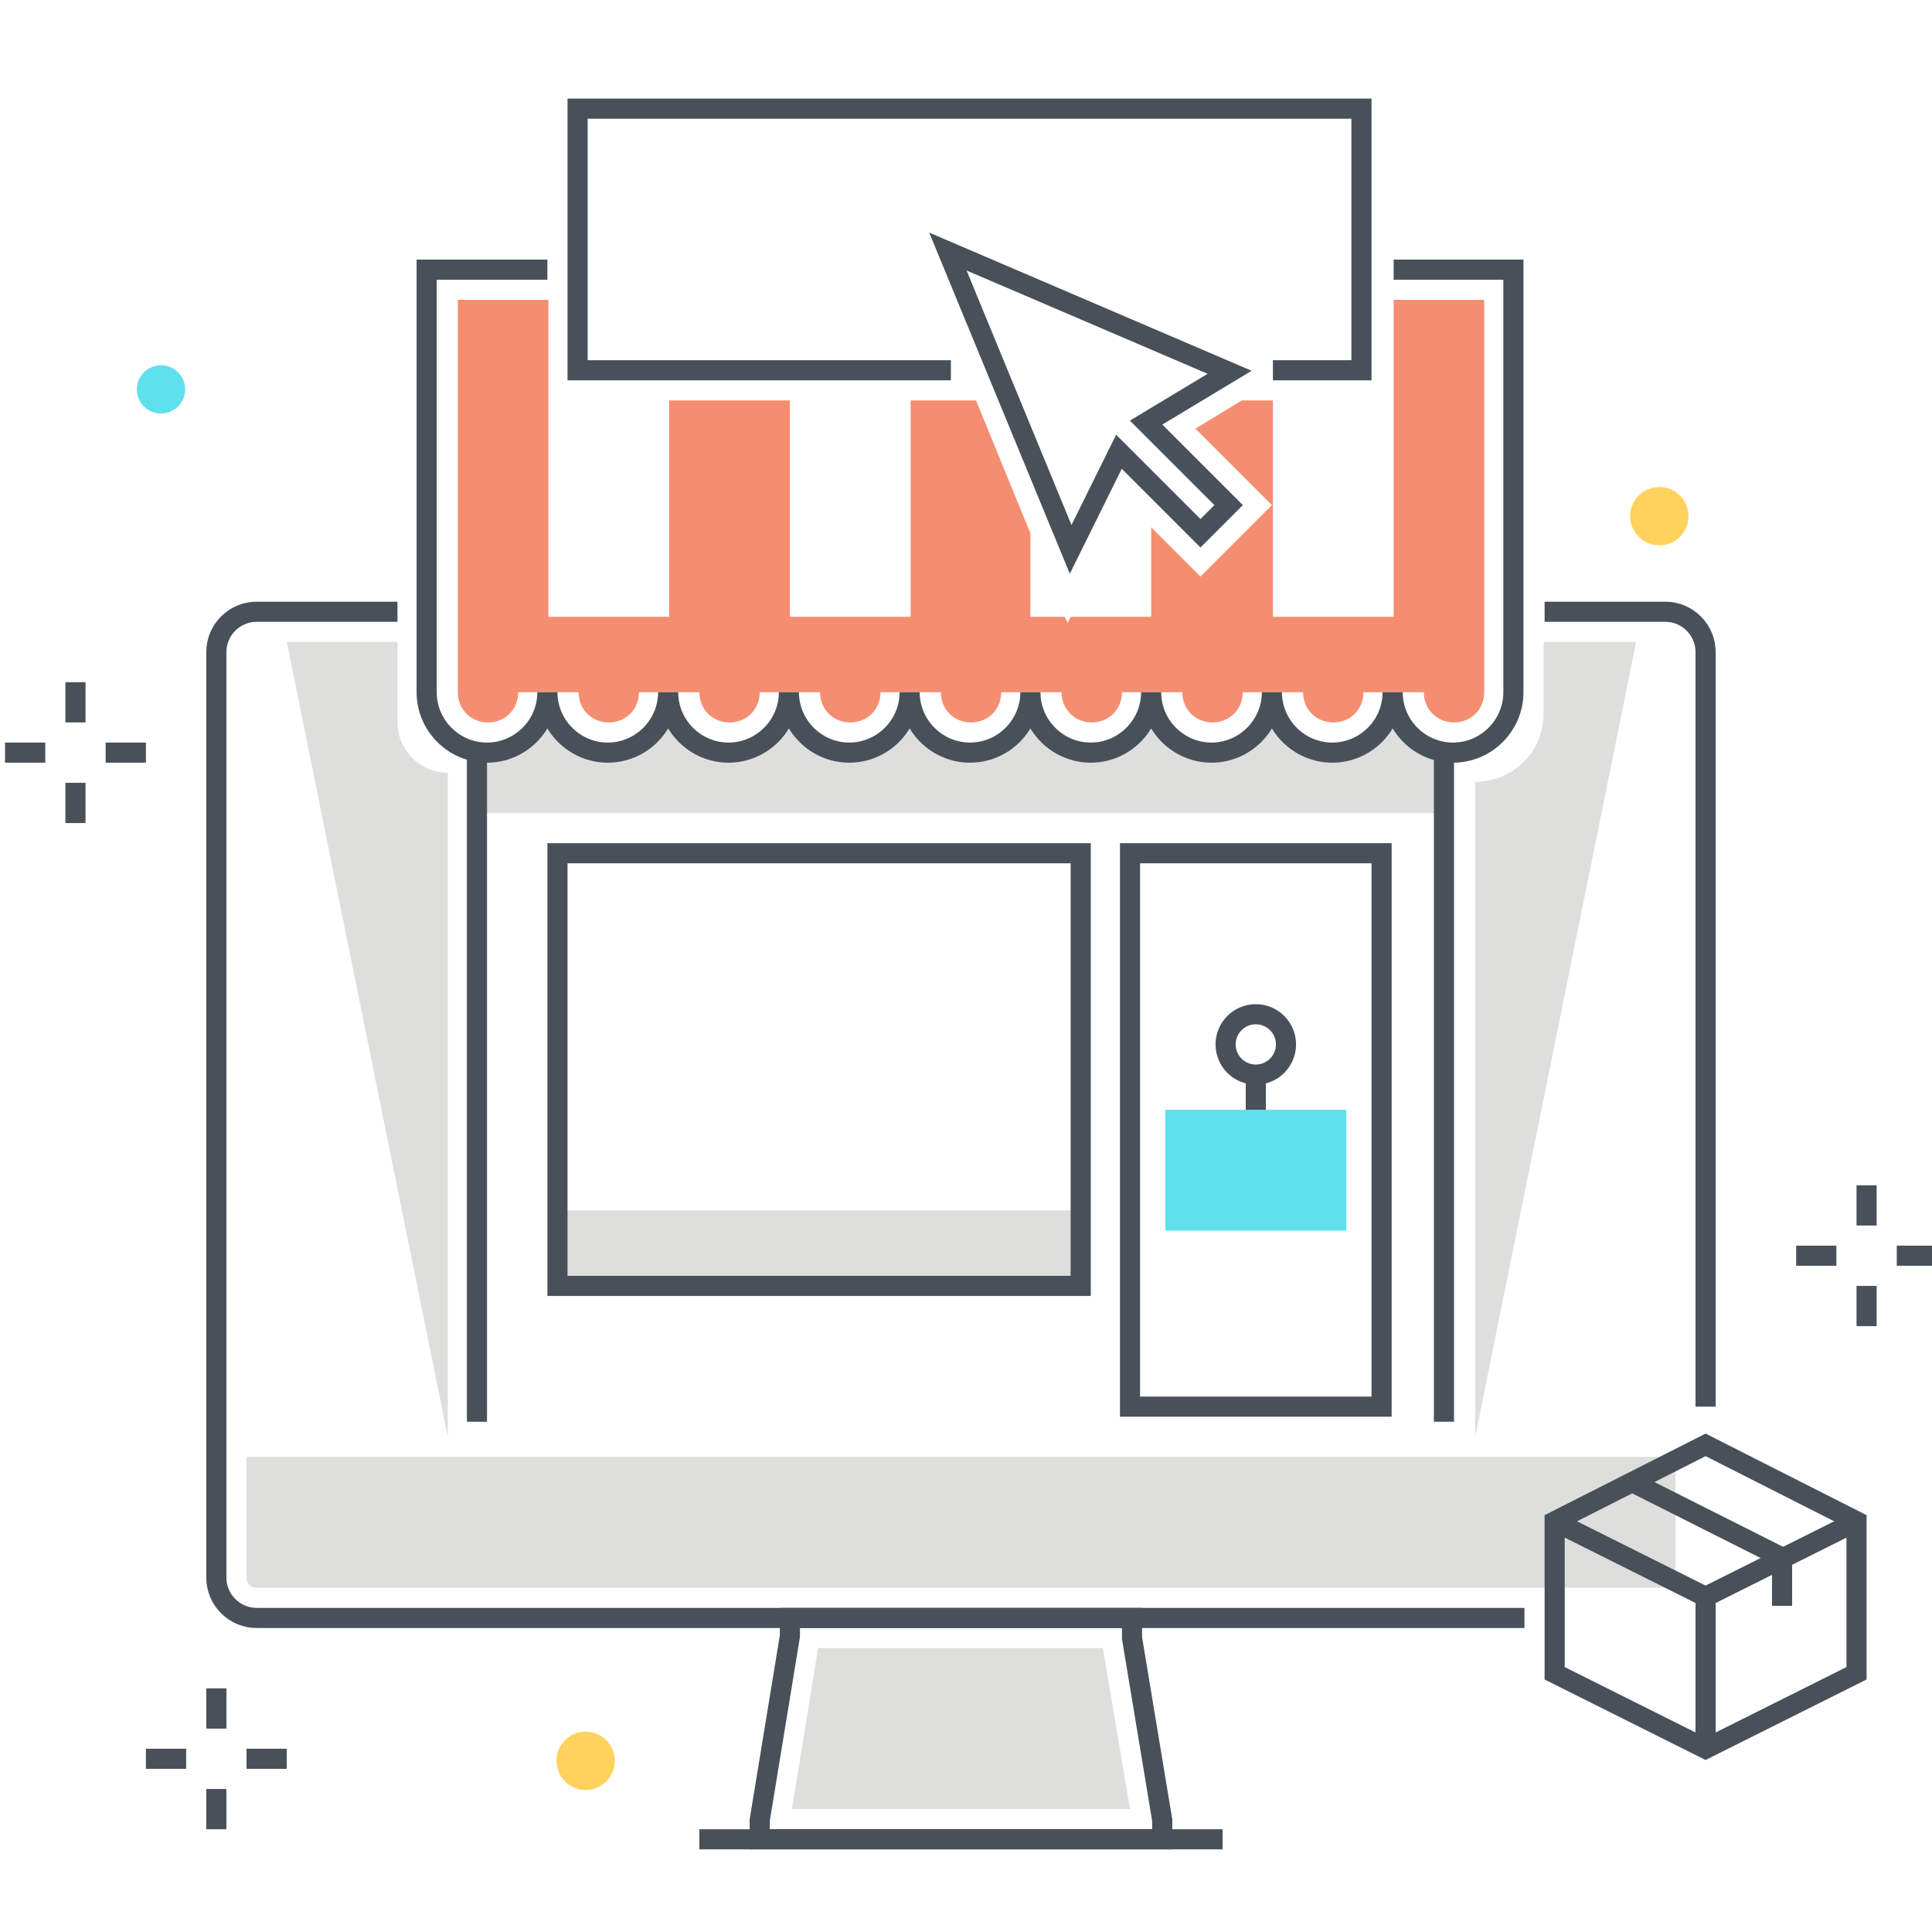 <?xml version="1.0" encoding="utf-8"?>
<!-- Generator: Adobe Illustrator 24.1.2, SVG Export Plug-In . SVG Version: 6.00 Build 0)  -->
<svg version="1.1" id="Layer_1" xmlns="http://www.w3.org/2000/svg" xmlns:xlink="http://www.w3.org/1999/xlink" x="0px" y="0px"
	 viewBox="0 0 192 191.6" style="enable-background:new 0 0 192 191.6;" xml:space="preserve">
<style type="text/css">
	.st0{fill:#F58E70;}
	.st1{fill:none;stroke:#48515A;stroke-width:2;stroke-miterlimit:10;}
	.st2{fill:#DEDEDD;}
	.st3{fill:#FFD15D;stroke:#FFD15D;stroke-miterlimit:10;}
	.st4{fill:#5FE0ED;}
	.st5{fill:#FFD15D;}
	.st6{fill:none;stroke:#48515A;stroke-width:2;stroke-linecap:round;stroke-miterlimit:10;}
</style>
<desc>
	Color line, employee, salary illustration, icon, background and graphics. The illustration is colorful, flat, vector, pixel perfect, suitable for web and print. Linear stokes and fills.
	</desc>
<g>
	<path class="st0" d="M147.5,66.8v-37h-9v31.5h-12V39.8h-3.1l-4.6,2.8l7.6,7.6l-7.1,7.1l-4.9-4.9v8.9h-8l-0.3,0.6l-0.3-0.6h-3.4V53
		L97,39.8h-6.5h0v21.5h-12V39.8h-12v21.5h-12V29.8h-9v39c0,1.7,1.3,3,3,3s3-1.3,3-3h6c0,1.7,1.3,3,3,3s3-1.3,3-3h6c0,1.7,1.3,3,3,3
		s3-1.3,3-3h6c0,1.7,1.3,3,3,3s3-1.3,3-3h3h3c0,1.7,1.3,3,3,3c0,0,0,0,0,0s0,0,0,0c1.7,0,3-1.3,3-3h3h3c0,1.7,1.3,3,3,3s3-1.3,3-3h6
		c0,1.7,1.3,3,3,3s3-1.3,3-3h6c0,1.7,1.3,3,3,3s3-1.3,3-3h6c0,1.7,1.3,3,3,3s3-1.3,3-3L147.5,66.8z"/>
	<path class="st1" d="M151.5,160.8h-126c-2.2,0-4-1.8-4-4v-92c0-2.2,1.8-4,4-4h14"/>
	<path class="st1" d="M153.5,60.8h12c2.2,0,4,1.8,4,4v75"/>
	<polygon class="st1" points="112.5,160.8 78.5,160.8 78.5,162.6 75.5,180.9 75.5,182.8 115.5,182.8 115.5,180.9 112.5,162.8 	"/>
	<line class="st1" x1="69.5" y1="182.8" x2="121.5" y2="182.8"/>
	<path class="st2" d="M78.7,179.8h33.6l-2.7-16H81.3L78.7,179.8z"/>
	<path class="st2" d="M24.5,144.8v12c0,0.6,0.4,1,1,1h140c0.6,0,1-0.4,1-1v-12H24.5z"/>
	<g>
		<line class="st1" x1="185.5" y1="117.8" x2="185.5" y2="121.8"/>
		<line class="st1" x1="185.5" y1="127.8" x2="185.5" y2="131.8"/>
		<line class="st1" x1="192.5" y1="124.8" x2="188.5" y2="124.8"/>
		<line class="st1" x1="182.5" y1="124.8" x2="178.5" y2="124.8"/>
	</g>
	<g>
		<line class="st1" x1="7.5" y1="67.8" x2="7.5" y2="71.8"/>
		<line class="st1" x1="7.5" y1="77.8" x2="7.5" y2="81.8"/>
		<line class="st1" x1="14.5" y1="74.8" x2="10.5" y2="74.8"/>
		<line class="st1" x1="4.5" y1="74.8" x2="0.5" y2="74.8"/>
	</g>
	<g>
		<line class="st1" x1="21.5" y1="167.8" x2="21.5" y2="171.8"/>
		<line class="st1" x1="21.5" y1="177.8" x2="21.5" y2="181.8"/>
		<line class="st1" x1="28.5" y1="174.8" x2="24.5" y2="174.8"/>
		<line class="st1" x1="18.5" y1="174.8" x2="14.5" y2="174.8"/>
	</g>
	<circle class="st3" cx="164.9" cy="51.3" r="2.4"/>
	<circle class="st4" cx="16" cy="38.7" r="2.4"/>
	<circle class="st5" cx="58.2" cy="175" r="2.9"/>
	<path class="st2" d="M143.5,74.7c-2.9-0.4-5.1-2.9-5.1-5.9c0,3.3-2.7,6-6,6c-3.3,0-6-2.7-6-6c0,3.3-2.7,6-6,6c-3.3,0-6-2.7-6-6
		c0,3.3-2.7,6-6,6c-3.3,0-6-2.7-6-6c0,3.3-2.7,6-6,6c-3.3,0-6-2.7-6-6c0,3.3-2.7,6-6,6c-3.3,0-6-2.7-6-6c0,3.3-2.7,6-6,6
		c-3.3,0-6-2.7-6-6c0,3.3-2.7,6-6,6c-3.3,0-6-2.7-6-6c0,3.3-2.7,6-6,6c-0.5,0-1-0.1-1.5-0.2v6.2h96.7V74.7z"/>
	<rect x="55.4" y="120.3" class="st2" width="52" height="7.5"/>
	<polyline class="st1" points="143.5,74.8 143.5,102.8 143.5,136.8 143.5,141.3 	"/>
	<line class="st1" x1="47.4" y1="74.8" x2="47.4" y2="141.3"/>
	<rect x="55.4" y="84.8" class="st1" width="52" height="43"/>
	<polygon class="st1" points="137.3,106.8 137.3,84.8 112.3,84.8 112.3,139.8 137.3,139.8 137.3,132.8 	"/>
	<path class="st1" d="M54.4,26.8h-12v42c0,3.3,2.7,6,6,6s6-2.7,6-6c0,3.3,2.7,6,6,6s6-2.7,6-6c0,3.3,2.7,6,6,6s6-2.7,6-6
		c0,3.3,2.7,6,6,6s6-2.7,6-6c0,3.3,2.7,6,6,6s6-2.7,6-6c0,3.3,2.7,6,6,6s6-2.7,6-6c0,3.3,2.7,6,6,6s6-2.7,6-6c0,3.3,2.7,6,6,6
		s6-2.7,6-6c0,3.3,2.7,6,6,6s6-2.7,6-6v-42h-11.9"/>
	<polyline class="st1" points="94.5,36.8 84.2,36.8 57.4,36.8 57.4,10.8 135.3,10.8 135.3,36.8 126.5,36.8 	"/>
	<rect x="115.8" y="110.3" class="st4" width="18" height="12"/>
	<line class="st1" x1="124.8" y1="107.3" x2="124.8" y2="110.3"/>
	<circle class="st1" cx="124.8" cy="103.8" r="3"/>
	<path class="st2" d="M39.5,71.8v-8h-11l16,79v-66h0C41.7,76.8,39.5,74.5,39.5,71.8z"/>
	<path class="st2" d="M153.4,63.8v7.1c0,3.8-3,6.8-6.8,6.8l0,0v65.1l16-79H153.4z"/>
	<path class="st6" d="M122.2,37l-28-12l12.2,29.6l4.8-9.7l8.1,8.1l2.8-2.8l-8.2-8.2L122.2,37z"/>
	<polygon class="st1" points="169.5,173.8 154.5,166.3 154.5,151.2 169.5,143.6 184.5,151.2 184.5,166.3 	"/>
	<polyline class="st1" points="154.5,151.2 169.5,158.7 184.5,151.2 	"/>
	<line class="st1" x1="169.5" y1="158.7" x2="169.5" y2="173.8"/>
	<polyline class="st1" points="162.6,147.5 177.1,154.8 177.1,159.6 	"/>
</g>
</svg>
